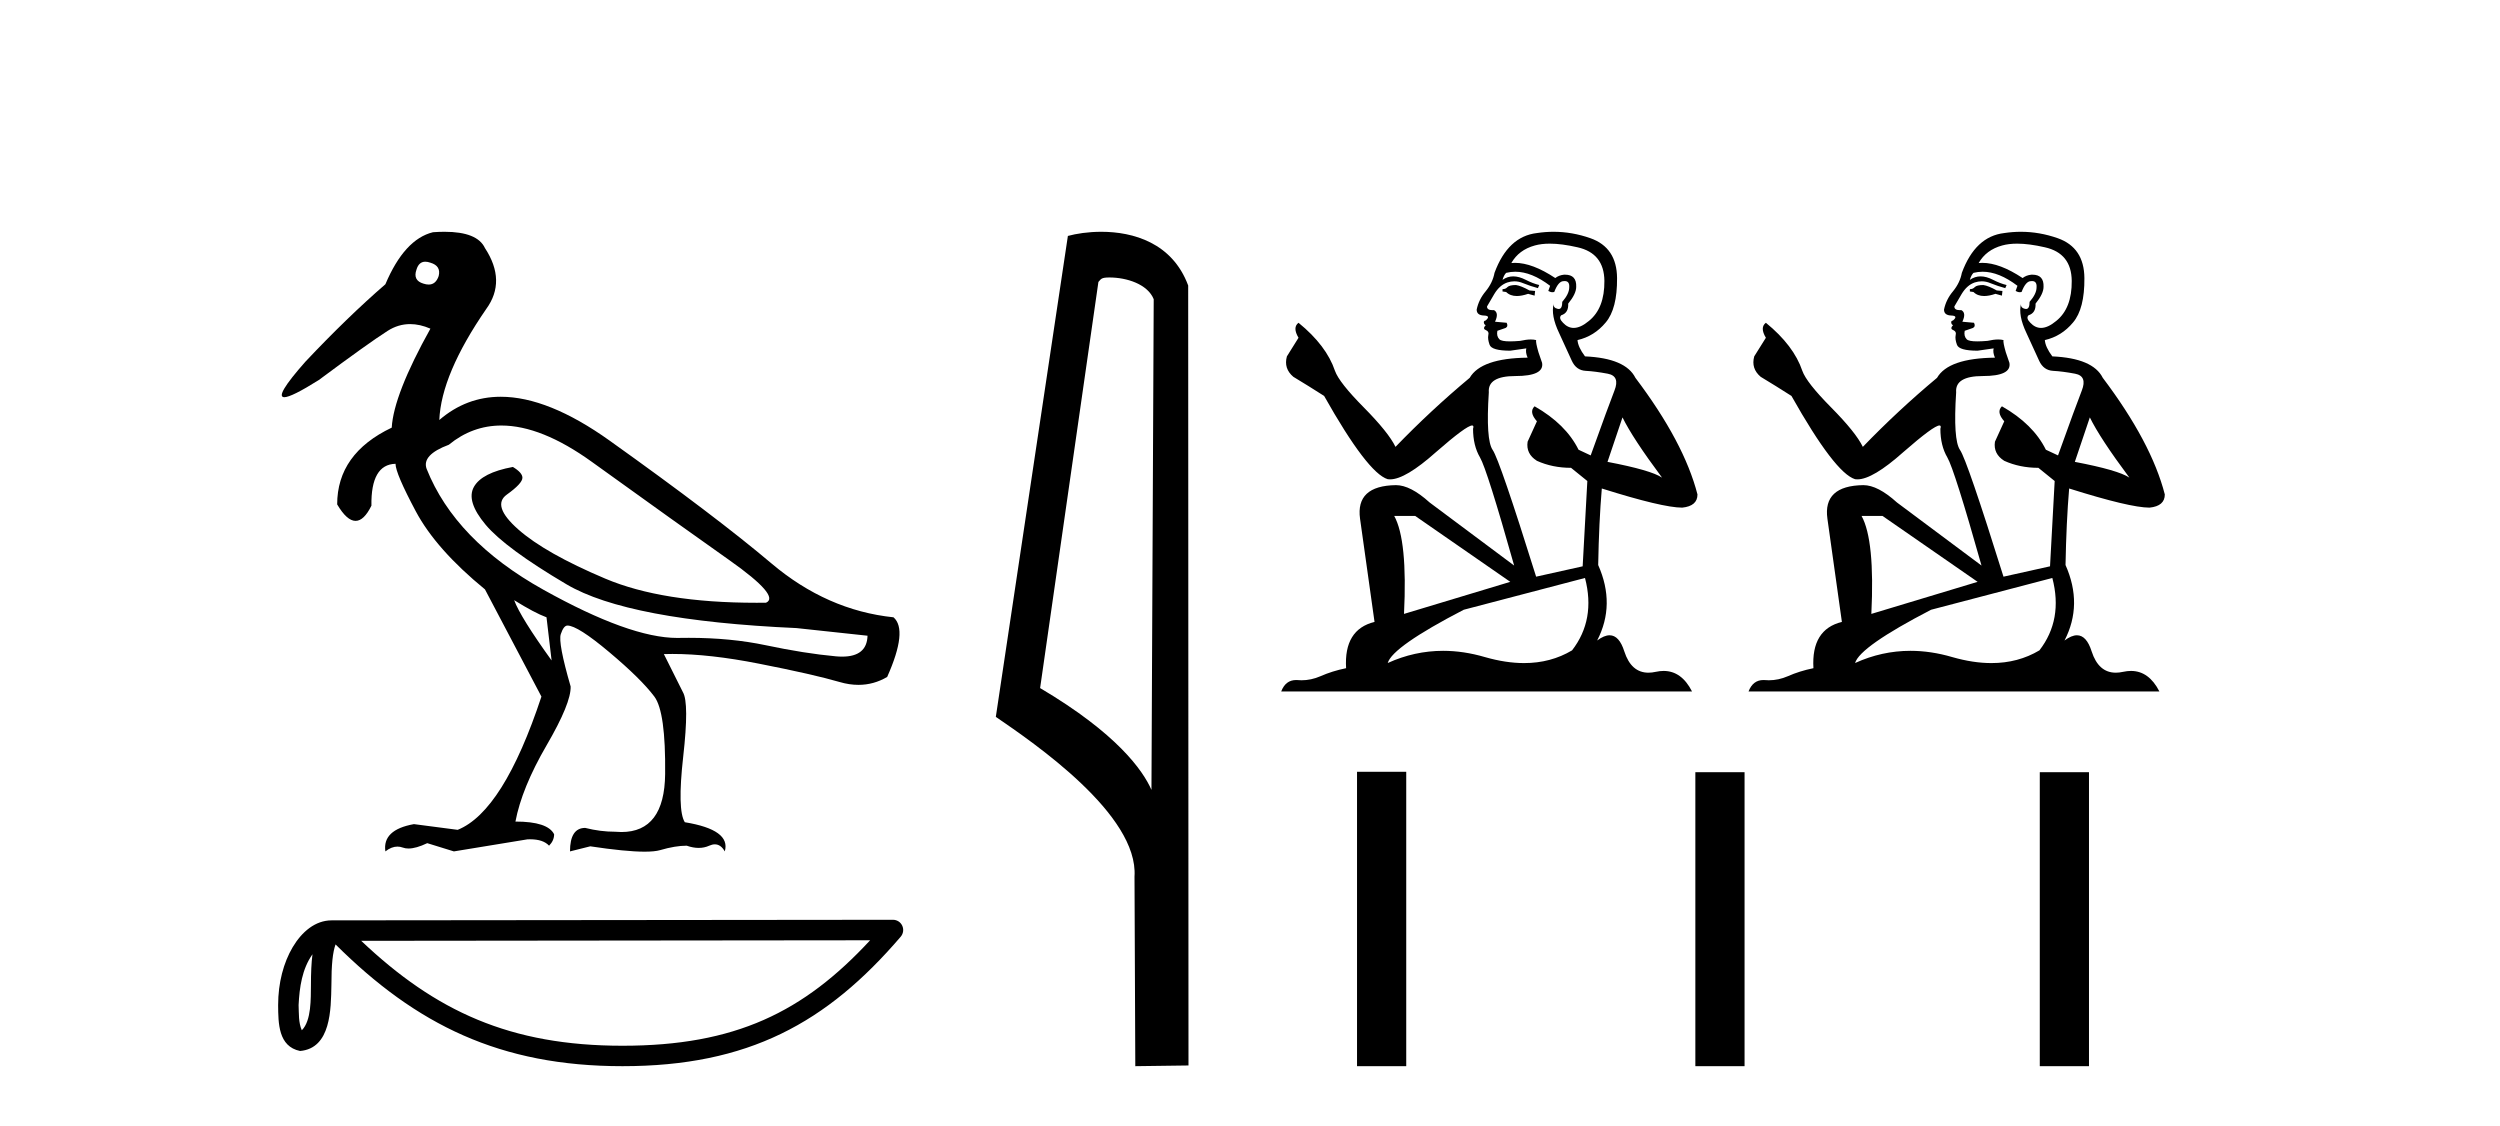<?xml version='1.0' encoding='UTF-8' standalone='yes'?><svg xmlns='http://www.w3.org/2000/svg' xmlns:xlink='http://www.w3.org/1999/xlink' width='91.0' height='41.0' ><path d='M 15.481 9.526 C 15.537 9.526 15.599 9.538 15.667 9.562 C 15.929 9.639 16.029 9.8 15.968 10.047 C 15.898 10.254 15.777 10.358 15.604 10.358 C 15.546 10.358 15.483 10.347 15.413 10.324 C 15.152 10.247 15.067 10.077 15.159 9.816 C 15.216 9.622 15.324 9.526 15.481 9.526 ZM 18.251 15.489 C 19.221 15.489 20.319 15.93 21.544 16.812 C 23.661 18.337 25.335 19.533 26.567 20.403 C 27.798 21.273 28.237 21.785 27.883 21.939 C 27.766 21.94 27.651 21.941 27.537 21.941 C 25.25 21.941 23.415 21.648 22.029 21.061 C 20.574 20.446 19.52 19.849 18.866 19.272 C 18.211 18.694 18.073 18.271 18.45 18.002 C 18.827 17.732 19.016 17.528 19.016 17.39 C 19.016 17.267 18.9 17.136 18.669 16.997 C 17.915 17.136 17.442 17.378 17.249 17.725 C 17.057 18.071 17.199 18.529 17.676 19.099 C 18.154 19.668 19.135 20.392 20.621 21.269 C 22.106 22.147 24.896 22.678 28.991 22.862 L 31.578 23.14 C 31.564 23.647 31.256 23.901 30.655 23.901 C 30.582 23.901 30.505 23.898 30.423 23.89 C 29.669 23.821 28.818 23.686 27.871 23.486 C 27.022 23.307 26.09 23.217 25.074 23.217 C 24.957 23.217 24.839 23.218 24.719 23.22 C 24.697 23.221 24.675 23.221 24.653 23.221 C 23.502 23.221 21.877 22.636 19.778 21.465 C 17.638 20.272 16.222 18.806 15.529 17.066 C 15.406 16.728 15.675 16.435 16.337 16.189 C 16.907 15.722 17.545 15.489 18.251 15.489 ZM 18.715 21.846 C 19.208 22.154 19.601 22.362 19.893 22.47 L 20.078 24.04 C 19.324 22.993 18.869 22.262 18.715 21.846 ZM 16.183 8.437 C 16.05 8.437 15.909 8.442 15.76 8.453 C 15.067 8.623 14.49 9.254 14.028 10.347 C 13.104 11.147 12.134 12.086 11.118 13.164 C 10.355 14.027 10.099 14.458 10.349 14.458 C 10.522 14.458 10.941 14.25 11.603 13.834 C 12.804 12.941 13.639 12.344 14.109 12.044 C 14.367 11.879 14.64 11.797 14.928 11.797 C 15.164 11.797 15.411 11.852 15.667 11.963 C 14.775 13.564 14.305 14.765 14.259 15.566 C 12.935 16.197 12.273 17.128 12.273 18.36 C 12.508 18.76 12.732 18.96 12.943 18.96 C 13.147 18.96 13.339 18.775 13.52 18.406 C 13.504 17.405 13.797 16.897 14.397 16.882 C 14.397 17.113 14.644 17.69 15.136 18.614 C 15.629 19.537 16.468 20.484 17.653 21.454 L 19.708 25.356 C 18.785 28.143 17.769 29.759 16.66 30.206 L 15.067 29.998 C 14.297 30.136 13.951 30.467 14.028 30.991 C 14.176 30.874 14.322 30.816 14.467 30.816 C 14.533 30.816 14.598 30.828 14.663 30.852 C 14.724 30.875 14.793 30.886 14.869 30.886 C 15.053 30.886 15.28 30.821 15.552 30.691 L 16.522 30.991 L 19.2 30.552 C 19.231 30.551 19.261 30.55 19.291 30.55 C 19.613 30.55 19.844 30.628 19.986 30.783 C 20.109 30.66 20.17 30.521 20.17 30.367 C 20.016 30.059 19.547 29.905 18.762 29.905 C 18.916 29.09 19.293 28.166 19.893 27.134 C 20.494 26.103 20.786 25.387 20.771 24.987 C 20.463 23.925 20.343 23.29 20.413 23.082 C 20.482 22.874 20.563 22.77 20.655 22.77 C 20.901 22.77 21.41 23.093 22.179 23.74 C 22.949 24.387 23.495 24.925 23.819 25.356 C 24.096 25.726 24.227 26.665 24.211 28.174 C 24.197 29.582 23.666 30.286 22.619 30.286 C 22.545 30.286 22.467 30.282 22.387 30.275 C 22.033 30.275 21.671 30.229 21.302 30.136 C 20.932 30.136 20.748 30.421 20.748 30.991 L 21.486 30.806 C 22.347 30.936 23.006 31.001 23.463 31.001 C 23.709 31.001 23.897 30.982 24.027 30.945 C 24.396 30.837 24.719 30.783 24.996 30.783 C 25.15 30.837 25.296 30.864 25.432 30.864 C 25.569 30.864 25.697 30.837 25.816 30.783 C 25.889 30.75 25.957 30.734 26.02 30.734 C 26.165 30.734 26.286 30.819 26.382 30.991 C 26.536 30.467 26.051 30.113 24.927 29.929 C 24.742 29.636 24.723 28.839 24.869 27.539 C 25.016 26.238 25.012 25.456 24.858 25.195 L 24.165 23.809 C 24.267 23.806 24.371 23.804 24.477 23.804 C 25.379 23.804 26.426 23.921 27.617 24.156 C 28.949 24.417 29.93 24.641 30.561 24.825 C 30.798 24.895 31.027 24.929 31.249 24.929 C 31.618 24.929 31.966 24.833 32.293 24.641 C 32.801 23.501 32.878 22.778 32.524 22.47 C 30.908 22.301 29.426 21.646 28.079 20.507 C 26.732 19.368 24.769 17.879 22.191 16.039 C 20.699 14.974 19.378 14.442 18.228 14.442 C 17.392 14.442 16.646 14.724 15.991 15.288 C 16.037 14.18 16.606 12.833 17.699 11.247 C 18.192 10.57 18.177 9.831 17.653 9.031 C 17.469 8.635 16.978 8.437 16.183 8.437 Z' style='fill:#000000;stroke:none' /><path d='M 11.374 34.735 C 11.334 35.049 11.318 35.419 11.318 35.871 C 11.31 36.329 11.342 37.147 10.986 37.502 C 10.86 37.217 10.883 36.888 10.869 36.584 C 10.901 35.942 10.993 35.275 11.374 34.735 ZM 31.673 34.226 C 29.25 36.842 26.765 38.065 22.658 38.065 C 18.568 38.065 15.855 36.811 13.148 34.246 L 31.673 34.226 ZM 32.504 33.48 C 32.504 33.48 32.504 33.48 32.504 33.48 L 12.071 33.501 C 11.476 33.501 10.986 33.918 10.654 34.477 C 10.323 35.036 10.124 35.772 10.124 36.584 C 10.129 37.245 10.129 38.093 10.923 38.256 C 12.051 38.157 12.045 36.731 12.063 35.871 C 12.063 35.098 12.113 34.657 12.214 34.377 C 15.152 37.298 18.198 38.809 22.658 38.809 C 27.24 38.809 30.096 37.236 32.787 34.095 C 32.881 33.984 32.903 33.829 32.842 33.697 C 32.782 33.564 32.649 33.48 32.504 33.48 Z' style='fill:#000000;stroke:none' /><path d='M 40.383 10.1 C 41.007 10.1 41.772 10.34 41.995 10.89 L 41.913 28.751 L 41.913 28.751 C 41.596 28.034 40.655 26.699 37.86 25.046 L 39.982 10.263 C 40.081 10.157 40.079 10.1 40.383 10.1 ZM 41.913 28.751 L 41.913 28.751 C 41.913 28.751 41.913 28.751 41.913 28.751 L 41.913 28.751 L 41.913 28.751 ZM 40.086 8.437 C 39.608 8.437 39.176 8.505 38.871 8.588 L 36.248 26.094 C 37.635 27.044 41.448 29.648 41.296 31.91 L 41.325 38.809 L 43.261 38.783 L 43.25 10.393 C 42.674 8.837 41.243 8.437 40.086 8.437 Z' style='fill:#000000;stroke:none' /><path d='M 55.181 10.375 Q 54.946 10.375 54.871 10.45 Q 54.805 10.525 54.692 10.525 L 54.692 10.61 L 54.824 10.629 Q 54.97 10.775 55.212 10.775 Q 55.391 10.775 55.624 10.695 L 55.859 10.761 L 55.878 10.591 L 55.671 10.572 Q 55.369 10.403 55.181 10.375 ZM 56.414 8.869 Q 56.848 8.869 57.421 9.001 Q 58.39 9.217 58.4 10.224 Q 58.409 11.222 57.835 11.683 Q 57.532 11.936 57.282 11.936 Q 57.068 11.936 56.894 11.749 Q 56.725 11.579 56.828 11.476 Q 57.101 11.391 57.082 11.052 Q 57.374 10.695 57.374 10.441 Q 57.392 9.998 56.967 9.998 Q 56.95 9.998 56.932 9.998 Q 56.744 10.017 56.612 10.121 Q 55.779 9.568 55.146 9.568 Q 55.078 9.568 55.012 9.575 L 55.012 9.575 Q 55.285 9.095 55.868 8.935 Q 56.106 8.869 56.414 8.869 ZM 59.059 15.193 Q 59.426 15.946 60.499 17.386 Q 60.094 17.113 58.513 16.812 L 59.059 15.193 ZM 55.156 9.891 Q 55.75 9.891 56.424 10.403 L 56.358 10.591 Q 56.437 10.637 56.511 10.637 Q 56.543 10.637 56.574 10.629 Q 56.725 10.234 56.913 10.234 Q 56.935 10.231 56.956 10.231 Q 57.137 10.231 57.12 10.46 Q 57.12 10.695 56.866 10.987 Q 56.866 11.247 56.739 11.247 Q 56.719 11.247 56.696 11.241 Q 56.527 11.203 56.555 11.052 L 56.555 11.052 Q 56.442 11.476 56.753 12.125 Q 57.054 12.784 57.214 13.132 Q 57.374 13.481 57.722 13.499 Q 58.07 13.518 58.522 13.603 Q 58.974 13.688 58.767 14.215 Q 58.56 14.742 57.901 16.577 L 57.459 16.37 Q 56.998 15.438 55.859 14.789 L 55.859 14.789 Q 55.642 14.996 55.944 15.335 L 55.605 16.078 Q 55.539 16.52 55.944 16.774 Q 56.508 17.029 57.186 17.029 L 57.779 17.509 L 57.609 20.614 L 55.915 20.991 Q 54.588 16.746 54.334 16.379 Q 54.08 16.012 54.193 14.28 Q 54.146 13.688 55.162 13.688 Q 56.216 13.688 56.132 13.208 L 56 12.822 Q 55.896 12.464 55.915 12.379 Q 55.832 12.357 55.723 12.357 Q 55.558 12.357 55.332 12.408 Q 55.118 12.426 54.964 12.426 Q 54.654 12.426 54.579 12.351 Q 54.466 12.238 54.504 12.041 L 54.805 11.937 Q 54.908 11.881 54.842 11.749 L 54.419 11.711 Q 54.57 11.391 54.381 11.288 Q 54.353 11.29 54.328 11.29 Q 54.127 11.29 54.127 11.156 Q 54.193 11.034 54.391 10.704 Q 54.588 10.375 54.871 10.281 Q 54.998 10.24 55.123 10.24 Q 55.285 10.24 55.445 10.309 Q 55.727 10.422 55.981 10.488 L 56.028 10.375 Q 55.793 10.318 55.539 10.187 Q 55.294 10.06 55.082 10.06 Q 54.871 10.06 54.692 10.187 Q 54.739 10.017 54.824 9.932 Q 54.987 9.891 55.156 9.891 ZM 51.511 18.779 L 54.974 21.179 L 51.106 22.346 Q 51.238 19.664 50.749 18.779 ZM 57.694 21.038 Q 58.089 22.553 57.223 23.673 Q 56.448 24.136 55.477 24.136 Q 54.811 24.136 54.052 23.918 Q 53.274 23.69 52.53 23.69 Q 51.489 23.69 50.513 24.134 Q 50.683 23.541 53.28 22.195 L 57.694 21.038 ZM 56.549 8.437 Q 56.248 8.437 55.944 8.483 Q 54.889 8.605 54.4 9.932 Q 54.334 10.29 54.08 10.601 Q 53.826 10.902 53.751 11.269 Q 53.751 11.476 54.014 11.485 Q 54.278 11.495 54.08 11.664 Q 53.995 11.683 54.014 11.749 Q 54.024 11.815 54.08 11.834 Q 53.958 11.965 54.08 12.012 Q 54.212 12.069 54.174 12.201 Q 54.146 12.342 54.221 12.549 Q 54.297 12.765 54.974 12.765 L 55.558 12.681 L 55.558 12.681 Q 55.52 12.822 55.605 13.019 Q 53.911 13.038 53.497 13.753 Q 52.076 14.939 50.796 16.266 Q 50.541 15.739 49.638 14.826 Q 48.744 13.923 48.593 13.499 Q 48.283 12.577 47.266 11.749 Q 47.041 11.918 47.266 12.295 L 46.843 12.972 Q 46.721 13.415 47.078 13.716 Q 47.624 14.045 48.198 14.412 Q 49.779 17.217 50.513 17.443 Q 50.554 17.449 50.598 17.449 Q 51.157 17.449 52.273 16.454 Q 53.38 15.487 53.586 15.487 Q 53.658 15.487 53.619 15.607 Q 53.619 16.219 53.873 16.652 Q 54.127 17.085 55.115 20.586 L 52.038 18.29 Q 51.341 17.659 50.814 17.659 Q 49.337 17.678 49.506 18.883 L 50.033 22.638 Q 48.913 22.911 48.998 24.322 Q 48.49 24.426 48.066 24.614 Q 47.724 24.762 47.376 24.762 Q 47.302 24.762 47.229 24.755 Q 47.203 24.753 47.179 24.753 Q 46.795 24.753 46.636 25.169 L 61.59 25.169 Q 61.209 24.422 60.556 24.422 Q 60.42 24.422 60.273 24.454 Q 60.13 24.486 60.003 24.486 Q 59.375 24.486 59.125 23.711 Q 58.939 23.124 58.589 23.124 Q 58.39 23.124 58.136 23.315 Q 58.814 22.007 58.174 20.567 Q 58.202 19.005 58.306 17.781 Q 60.517 18.478 61.233 18.478 Q 61.788 18.421 61.788 17.998 Q 61.299 16.097 59.529 13.753 Q 59.172 13.038 57.694 12.972 Q 57.44 12.634 57.421 12.379 Q 58.033 12.238 58.447 11.739 Q 58.87 11.241 58.861 10.121 Q 58.852 9.01 57.892 8.671 Q 57.227 8.437 56.549 8.437 Z' style='fill:#000000;stroke:none' /><path d='M 72.193 10.375 Q 71.957 10.375 71.882 10.45 Q 71.816 10.525 71.703 10.525 L 71.703 10.61 L 71.835 10.629 Q 71.981 10.775 72.223 10.775 Q 72.403 10.775 72.635 10.695 L 72.87 10.761 L 72.889 10.591 L 72.682 10.572 Q 72.381 10.403 72.193 10.375 ZM 73.425 8.869 Q 73.859 8.869 74.432 9.001 Q 75.402 9.217 75.411 10.224 Q 75.421 11.222 74.846 11.683 Q 74.543 11.936 74.294 11.936 Q 74.079 11.936 73.905 11.749 Q 73.736 11.579 73.839 11.476 Q 74.112 11.391 74.094 11.052 Q 74.385 10.695 74.385 10.441 Q 74.403 9.998 73.978 9.998 Q 73.961 9.998 73.943 9.998 Q 73.755 10.017 73.623 10.121 Q 72.79 9.568 72.157 9.568 Q 72.089 9.568 72.023 9.575 L 72.023 9.575 Q 72.296 9.095 72.88 8.935 Q 73.118 8.869 73.425 8.869 ZM 76.07 15.193 Q 76.437 15.946 77.51 17.386 Q 77.105 17.113 75.524 16.812 L 76.07 15.193 ZM 72.168 9.891 Q 72.761 9.891 73.435 10.403 L 73.369 10.591 Q 73.448 10.637 73.522 10.637 Q 73.554 10.637 73.585 10.629 Q 73.736 10.234 73.924 10.234 Q 73.947 10.231 73.967 10.231 Q 74.148 10.231 74.131 10.46 Q 74.131 10.695 73.877 10.987 Q 73.877 11.247 73.75 11.247 Q 73.731 11.247 73.708 11.241 Q 73.538 11.203 73.567 11.052 L 73.567 11.052 Q 73.454 11.476 73.764 12.125 Q 74.065 12.784 74.225 13.132 Q 74.385 13.481 74.734 13.499 Q 75.082 13.518 75.533 13.603 Q 75.985 13.688 75.778 14.215 Q 75.571 14.742 74.912 16.577 L 74.47 16.37 Q 74.009 15.438 72.87 14.789 L 72.87 14.789 Q 72.654 14.996 72.955 15.335 L 72.616 16.078 Q 72.55 16.52 72.955 16.774 Q 73.519 17.029 74.197 17.029 L 74.79 17.509 L 74.621 20.614 L 72.927 20.991 Q 71.6 16.746 71.345 16.379 Q 71.091 16.012 71.204 14.28 Q 71.157 13.688 72.174 13.688 Q 73.228 13.688 73.143 13.208 L 73.011 12.822 Q 72.908 12.464 72.927 12.379 Q 72.844 12.357 72.734 12.357 Q 72.569 12.357 72.343 12.408 Q 72.13 12.426 71.975 12.426 Q 71.665 12.426 71.59 12.351 Q 71.477 12.238 71.515 12.041 L 71.816 11.937 Q 71.92 11.881 71.854 11.749 L 71.43 11.711 Q 71.581 11.391 71.393 11.288 Q 71.364 11.29 71.339 11.29 Q 71.138 11.29 71.138 11.156 Q 71.204 11.034 71.402 10.704 Q 71.6 10.375 71.882 10.281 Q 72.009 10.24 72.134 10.24 Q 72.296 10.24 72.456 10.309 Q 72.738 10.422 72.992 10.488 L 73.04 10.375 Q 72.804 10.318 72.55 10.187 Q 72.305 10.06 72.094 10.06 Q 71.882 10.06 71.703 10.187 Q 71.75 10.017 71.835 9.932 Q 71.998 9.891 72.168 9.891 ZM 68.522 18.779 L 71.985 21.179 L 68.117 22.346 Q 68.249 19.664 67.76 18.779 ZM 74.705 21.038 Q 75.101 22.553 74.235 23.673 Q 73.459 24.136 72.488 24.136 Q 71.822 24.136 71.063 23.918 Q 70.286 23.69 69.541 23.69 Q 68.501 23.69 67.525 24.134 Q 67.694 23.541 70.291 22.195 L 74.705 21.038 ZM 73.56 8.437 Q 73.259 8.437 72.955 8.483 Q 71.901 8.605 71.411 9.932 Q 71.345 10.29 71.091 10.601 Q 70.837 10.902 70.762 11.269 Q 70.762 11.476 71.026 11.485 Q 71.289 11.495 71.091 11.664 Q 71.007 11.683 71.026 11.749 Q 71.035 11.815 71.091 11.834 Q 70.969 11.965 71.091 12.012 Q 71.223 12.069 71.186 12.201 Q 71.157 12.342 71.233 12.549 Q 71.308 12.765 71.985 12.765 L 72.569 12.681 L 72.569 12.681 Q 72.531 12.822 72.616 13.019 Q 70.922 13.038 70.508 13.753 Q 69.087 14.939 67.807 16.266 Q 67.553 15.739 66.649 14.826 Q 65.755 13.923 65.605 13.499 Q 65.294 12.577 64.278 11.749 Q 64.052 11.918 64.278 12.295 L 63.854 12.972 Q 63.732 13.415 64.089 13.716 Q 64.635 14.045 65.209 14.412 Q 66.79 17.217 67.525 17.443 Q 67.565 17.449 67.609 17.449 Q 68.168 17.449 69.284 16.454 Q 70.391 15.487 70.597 15.487 Q 70.669 15.487 70.63 15.607 Q 70.63 16.219 70.884 16.652 Q 71.138 17.085 72.127 20.586 L 69.049 18.29 Q 68.353 17.659 67.826 17.659 Q 66.348 17.678 66.518 18.883 L 67.045 22.638 Q 65.925 22.911 66.009 24.322 Q 65.501 24.426 65.078 24.614 Q 64.736 24.762 64.387 24.762 Q 64.314 24.762 64.24 24.755 Q 64.215 24.753 64.19 24.753 Q 63.806 24.753 63.647 25.169 L 78.602 25.169 Q 78.22 24.422 77.568 24.422 Q 77.432 24.422 77.284 24.454 Q 77.142 24.486 77.015 24.486 Q 76.386 24.486 76.136 23.711 Q 75.95 23.124 75.601 23.124 Q 75.401 23.124 75.148 23.315 Q 75.825 22.007 75.185 20.567 Q 75.214 19.005 75.317 17.781 Q 77.529 18.478 78.244 18.478 Q 78.799 18.421 78.799 17.998 Q 78.31 16.097 76.541 13.753 Q 76.183 13.038 74.705 12.972 Q 74.451 12.634 74.432 12.379 Q 75.044 12.238 75.458 11.739 Q 75.882 11.241 75.872 10.121 Q 75.863 9.01 74.903 8.671 Q 74.238 8.437 73.56 8.437 Z' style='fill:#000000;stroke:none' /><path d='M 49.396 28.093 L 49.396 38.809 L 51.187 38.809 L 51.187 28.093 ZM 61.711 28.108 L 61.711 38.809 L 63.502 38.809 L 63.502 28.108 ZM 74.248 28.108 L 74.248 38.809 L 76.039 38.809 L 76.039 28.108 Z' style='fill:#000000;stroke:none' /></svg>